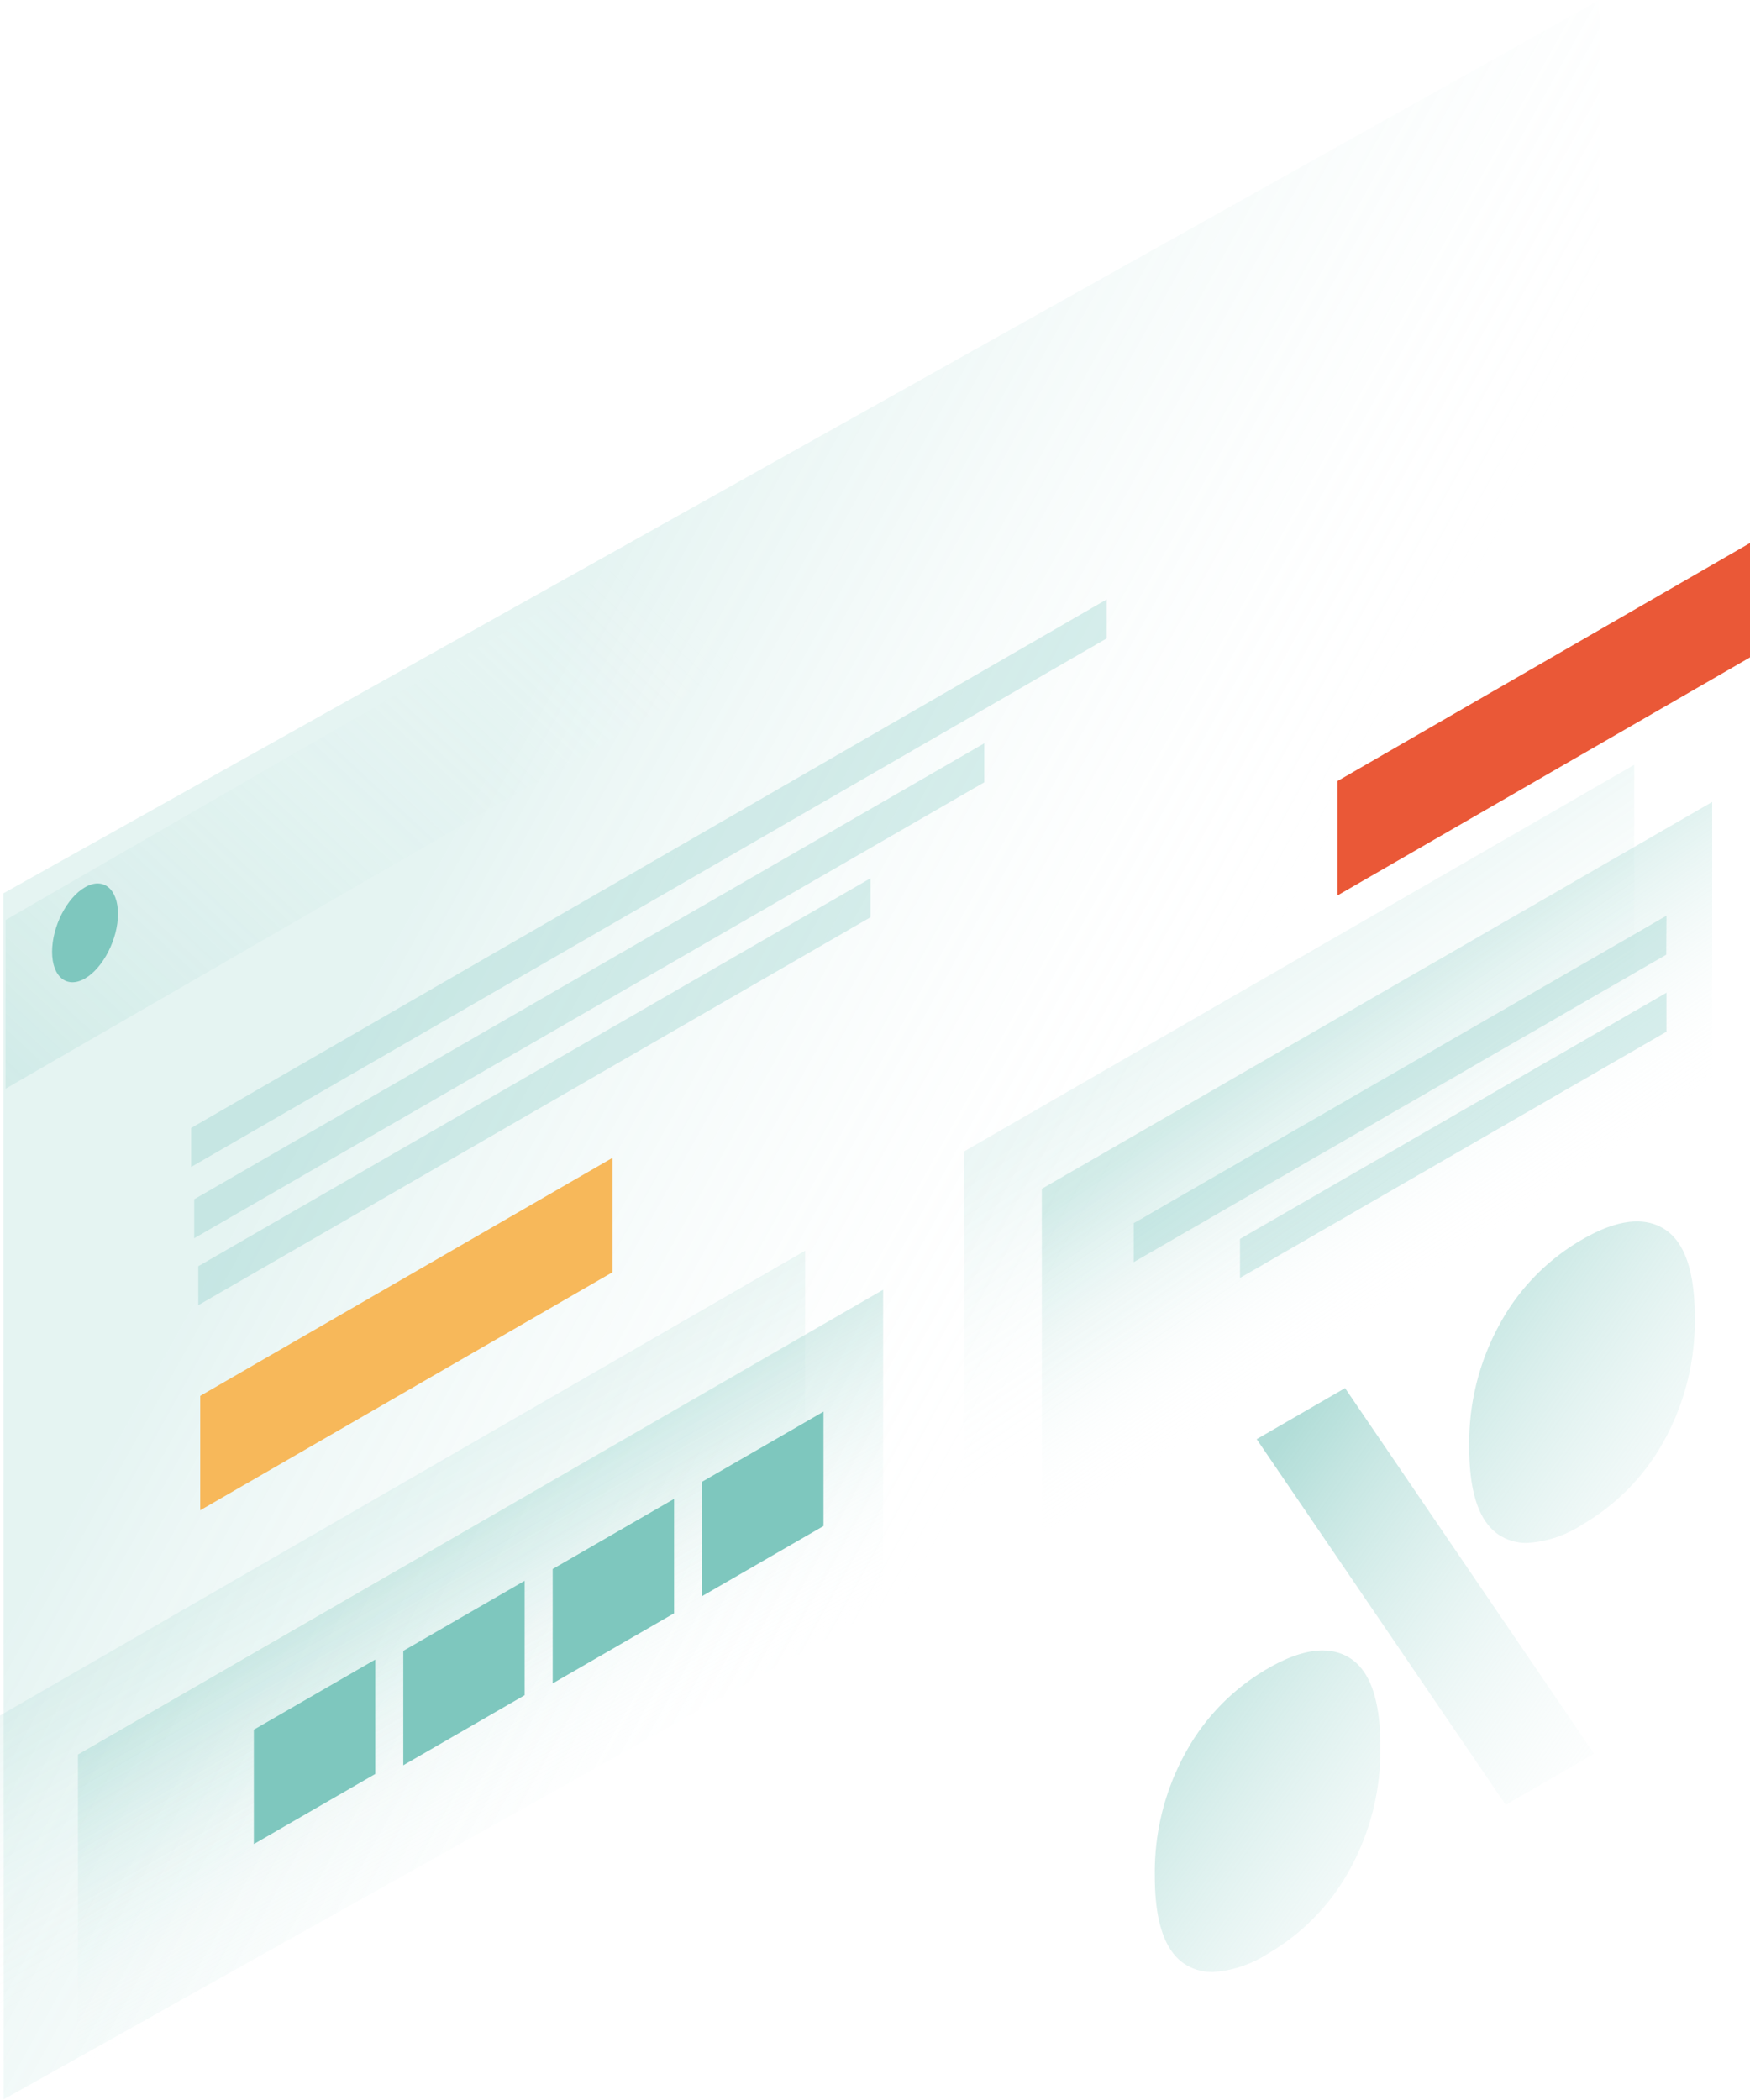<svg xmlns="http://www.w3.org/2000/svg" xmlns:xlink="http://www.w3.org/1999/xlink" width="200" height="240" viewBox="0 0 200 240">
  <defs>
    <linearGradient id="linear-gradient" x1="0.305" y1="0.357" x2="0.678" y2="0.631" gradientUnits="objectBoundingBox">
      <stop offset="0" stop-color="#7ec7be"/>
      <stop offset="1" stop-color="#fff" stop-opacity="0"/>
    </linearGradient>
    <linearGradient id="linear-gradient-2" x1="0.131" y1="1.569" x2="0.821" y2="1.055" xlink:href="#linear-gradient"/>
    <linearGradient id="linear-gradient-3" x1="0.407" y1="0.34" x2="0.578" y2="0.635" xlink:href="#linear-gradient"/>
    <linearGradient id="linear-gradient-4" x1="0.407" y1="0.34" x2="0.578" y2="0.635" xlink:href="#linear-gradient"/>
    <linearGradient id="linear-gradient-5" x1="0.388" y1="0.323" x2="0.594" y2="0.649" xlink:href="#linear-gradient"/>
    <linearGradient id="linear-gradient-6" x1="0.388" y1="0.323" x2="0.594" y2="0.649" xlink:href="#linear-gradient"/>
    <linearGradient id="linear-gradient-7" x1="0.267" y1="0.265" x2="0.879" y2="0.882" xlink:href="#linear-gradient"/>
  </defs>
  <g id="Illustration_Planung" data-name="Illustration Planung" transform="translate(0 -0.1)">
    <path id="Path" d="M182.392,0,0,102.088.027,239.92,182.418,137.832Z" transform="translate(0.398 0.1)" opacity="0.2" fill="url(#linear-gradient)"/>
    <path id="Path-2" data-name="Path" d="M182.153,0,0,105.145v19.279L91.14,71.815l91.014-52.536Z" transform="translate(0.636 0.1)" opacity="0.4" fill="url(#linear-gradient-2)"/>
    <path id="Path-3" data-name="Path" d="M47.149,0,0,27.208V40.281L47.149,13.073Z" transform="translate(152.851 62.158)" fill="#ea5837"/>
    <path id="Path-4" data-name="Path" d="M47.123,0,0,27.208V40.281L47.123,13.073Z" transform="translate(22.885 132.42)" fill="#f7b85a"/>
    <path id="Path-5" data-name="Path" d="M92.018,0,0,53.116V92.6L92.018,39.486Z" transform="translate(8.91 147.499)" opacity="0.3" fill="url(#linear-gradient-3)"/>
    <path id="Path-6" data-name="Path" d="M92.018,0,0,53.116V92.6L92.018,39.486Z" transform="translate(0 143.044)" opacity="0.14" fill="url(#linear-gradient-4)"/>
    <path id="Path-7" data-name="Path" d="M13.869,0,0,8.008V21.082l13.869-8.008Z" transform="translate(80.244 161.43)" fill="#7ec7be"/>
    <path id="Path-8" data-name="Path" d="M13.869,0,0,8.008V21.082l13.869-8.008Z" transform="translate(63.166 171.404)" fill="#7ec7be"/>
    <path id="Path-9" data-name="Path" d="M13.869,0,0,8.008V21.082l13.869-8.008Z" transform="translate(46.089 180.763)" fill="#7ec7be"/>
    <path id="Path-10" data-name="Path" d="M13.869,0,0,8.008V21.082l13.869-8.008Z" transform="translate(29.011 189.769)" fill="#7ec7be"/>
    <path id="Path-11" data-name="Path" d="M104.641,0,0,60.408v4.455L104.641,4.455Z" transform="translate(21.845 68.603)" fill="#7ec7be" opacity="0.3"/>
    <path id="Path-12" data-name="Path" d="M90.294,0,0,52.108v4.455L90.294,4.455Z" transform="translate(22.191 85.053)" fill="#7ec7be" opacity="0.3"/>
    <path id="Path-13" data-name="Path" d="M76.823,0,0,44.338v4.455L76.823,4.455Z" transform="translate(22.662 100.473)" fill="#7ec7be" opacity="0.3"/>
    <path id="Path-14" data-name="Path" d="M76.611,0,0,44.206V83.691L76.611,39.486Z" transform="translate(119.067 91.755)" opacity="0.3" fill="url(#linear-gradient-5)"/>
    <path id="Path-15" data-name="Path" d="M76.611,0,0,44.206V83.691L76.611,39.486Z" transform="translate(110.156 87.503)" opacity="0.14" fill="url(#linear-gradient-6)"/>
    <path id="Path-16" data-name="Path" d="M60.886,0,0,35.137v4.455L60.859,4.455Z" transform="translate(129.568 104.752)" fill="#7ec7be" opacity="0.3"/>
    <path id="Path-17" data-name="Path" d="M48.74,0,0,28.136v4.455L48.74,4.455Z" transform="translate(141.713 113.556)" fill="#7ec7be" opacity="0.3"/>
    <path id="Path-18" data-name="Path" d="M0,7.806c0,2.89,1.7,4.243,3.766,3.05S7.531,6.347,7.531,3.483c0-2.89-1.7-4.243-3.766-3.05C1.671,1.627,0,4.942,0,7.806Z" transform="translate(5.954 101.068)" fill="#7ec7be"/>
    <path id="Shape" d="M3.5,84.921C1.167,83.462,0,80.094,0,74.844A28.258,28.258,0,0,1,3.5,60.736a24.834,24.834,0,0,1,9.387-9.626c3.925-2.281,7.054-2.678,9.387-1.22s3.5,4.826,3.5,10.077a28.257,28.257,0,0,1-3.5,14.108A24.835,24.835,0,0,1,12.888,83.7a12.932,12.932,0,0,1-6.279,2.078A5.744,5.744,0,0,1,3.5,84.921Zm8.141-60.037,10.1-5.834L50.2,60.842,40.1,66.676ZM39.432,35.888c-2.334-1.458-3.5-4.826-3.5-10.077a28.186,28.186,0,0,1,3.5-14.108A24.833,24.833,0,0,1,48.82,2.078C52.745-.2,55.874-.6,58.207.858s3.5,4.826,3.5,10.077a28.258,28.258,0,0,1-3.5,14.108,25.017,25.017,0,0,1-9.387,9.626,12.931,12.931,0,0,1-6.279,2.078A5.746,5.746,0,0,1,39.432,35.888Z" transform="translate(131.981 139.693)" opacity="0.6" fill="url(#linear-gradient-7)"/>
  </g>
</svg>
